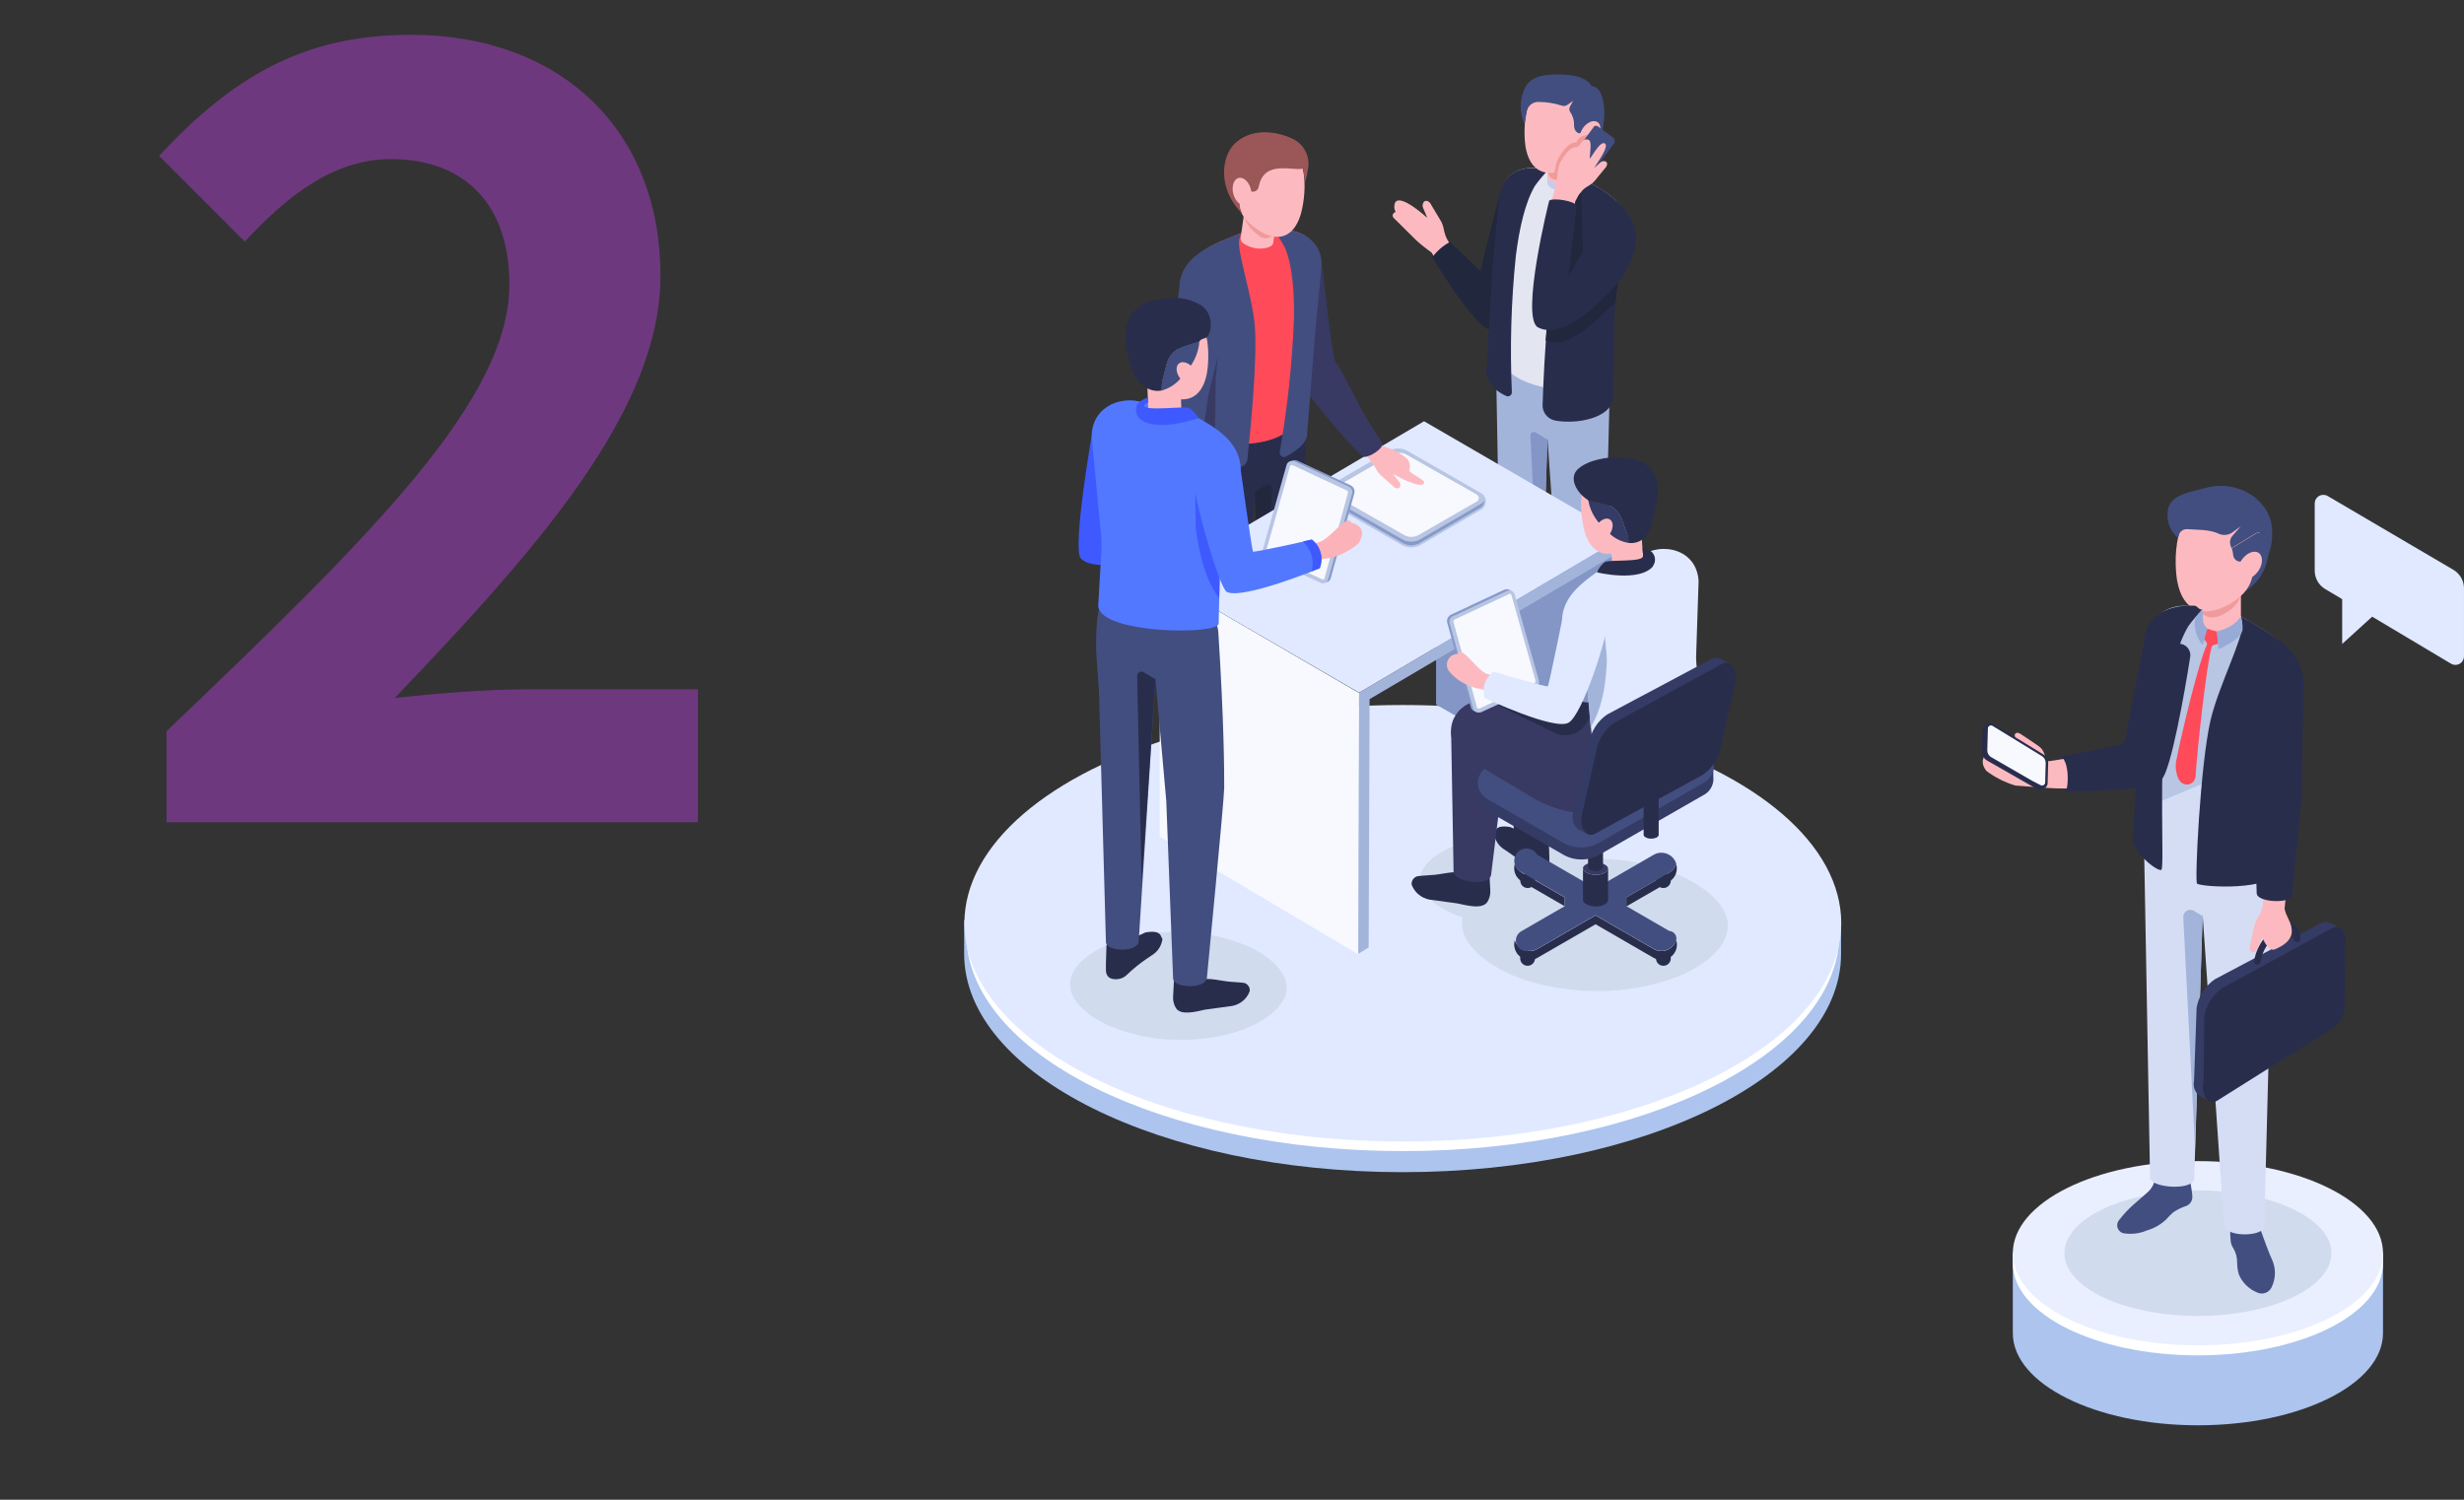 <?xml version="1.0" encoding="UTF-8"?>
<svg id="_レイヤー_1" xmlns="http://www.w3.org/2000/svg" version="1.1" viewBox="0 0 460 280">
  <rect x="0" y="0" width="460" height="280" fill="#333333" stroke="none"/>
  <!-- Generator: Adobe Illustrator 29.7.1, SVG Export Plug-In . SVG Version: 2.1.1 Build 8)  -->
  <defs>
    <style>
      .st0 {
        fill: none;
      }

      .st1 {
        fill: #9b5757;
      }

      .st2 {
        fill: #5278ff;
      }

      .st3 {
        fill: #b8c5e3;
      }

      .st4 {
        fill: #343b65;
      }

      .st5 {
        fill: #21273d;
      }

      .st6 {
        fill: #98abd7;
      }

      .st7 {
        fill: #a3b4db;
      }

      .st8 {
        fill: #383a63;
      }

      .st9 {
        fill: #ff4a59;
      }

      .st10 {
        fill: #292d4c;
      }

      .st11 {
        fill: #aa3fcc;
        opacity: .5;
      }

      .st12 {
        fill: #424e7f;
      }

      .st13 {
        fill: #3e5aff;
      }

      .st14 {
        fill: #d0dbee;
      }

      .st15 {
        fill: #fbb2b8;
      }

      .st16 {
        fill: #9ba1a7;
      }

      .st17 {
        fill: #f7f9ff;
      }

      .st18 {
        fill: #fff;
      }

      .st19 {
        fill: #869aca;
      }

      .st20 {
        fill: #e9efff;
      }

      .st21 {
        fill: #dadae2;
      }

      .st22 {
        fill: #fcbac0;
      }

      .st23 {
        fill: #e0e9ff;
      }

      .st24 {
        fill: #8396c5;
      }

      .st25 {
        fill: #d5ddf5;
      }

      .st26 {
        fill: #ef9b9b;
      }

      .st27 {
        fill: #c7cbec;
      }

      .st28 {
        fill: #acc4ee;
      }

      .st29 {
        fill: #e3e5f1;
      }
    </style>
  </defs>
  <g>
    <rect class="st0" width="160" height="160"/>
    <path class="st11" d="M31.1,136.499c38.6-36.799,64-61.999,64-83.398,0-14.6-8-23.399-22.199-23.399-10.801,0-19.6,7.199-27.201,15.399l-15.998-16c13.6-14.6,26.799-22.6,46.998-22.6,28,0,46.6,17.8,46.6,45,0,25.199-23.199,51.199-49.6,78.799,7.4-.801,17.201-1.601,24.199-1.601h32.4v24.8H31.1v-17Z"/>
  </g>
  <g>
    <rect class="st0" x="180" width="280" height="280"/>
    <g id="_グループ_10434">
      <g id="_グループ_8812">
        <g id="_グループ_8778">
          <path id="_パス_91892" class="st28" d="M342.751,171.747c-6.116-19.49-39.98-34.402-80.86-34.402s-74.733,14.911-80.794,34.402h-1.098v6.347c0,22.499,36.653,40.748,81.848,40.748s81.859-18.249,81.859-40.748v-6.347h-.955Z"/>
          <path id="_パス_91893" class="st18" d="M343.388,174.284c0,22.411-36.488,40.627-81.496,40.627s-81.496-18.162-81.496-40.627h162.993,0Z"/>
          <ellipse id="_楕円形_28" class="st23" cx="261.892" cy="172.373" rx="81.848" ry="40.748"/>
        </g>
        <g id="_グループ_8811">
          <g id="_グループ_8793">
            <g id="_グループ_8780">
              <path id="_パス_91894" class="st4" d="M298.588,133.733c-.659-2.119-2.328-3.492-3.711-3.064-1.384.428-1.581,2.394-1.34,4.623.08.395.241.768.472,1.098.394.712.594,1.514.582,2.328-.012.671.089,1.339.296,1.976.559,1.331,1.62,2.388,2.954,2.943.883.428,1.945.066,2.383-.813h0c.713-1.474.713-3.193,0-4.667-.318-.637-1.559-4.019-1.636-4.425h0Z"/>
              <path id="_パス_91895" class="st4" d="M283.896,130.274c-.425.368-.822.768-1.186,1.197-.891.834-1.967,1.444-3.14,1.779-1.219.515-2.56.671-3.865.45-.71-.186-1.134-.913-.948-1.622.001-.005.002-.009.004-.014.038-.154.105-.299.198-.428.806-1.048,1.727-2.001,2.745-2.844.725-.637,1.405-1.219,1.955-1.68.777-.656,1.266-1.59,1.362-2.602-.004-.376.067-.75.209-1.098,1.976-.747,4.787-.34,5.293.615,0,0,.56,2.943.56,3.667.049.678-.353,1.307-.988,1.548-.775.243-1.514.591-2.196,1.032h-.003Z"/>
              <path id="_パス_91896" class="st22" d="M260.157,39.796c.103-.118.25-.189.406-.198-.327-.57-.352-1.264-.066-1.856,1.098-1.548,5.951,2.932,5.951,2.932,0,0-.538-1.351-.747-1.79-.214-.418-.139-.925.187-1.263.538-.406,1.164.242,1.296.615l1.757,2.932c.239.394.413.824.516,1.274l.198.878c.224.979.71,1.878,1.405,2.602l1.395,1.471-3.162,3.129c-1.23-1.987-2.02-3.36-2.02-3.36-1.019-.721-1.994-1.502-2.921-2.339l-4.195-4.162c-.229-.231-.229-.603,0-.835v-.033.003Z"/>
              <path id="_パス_91897" class="st7" d="M300.784,55.52v7.06c0,1.098-1.79,70.011-1.79,70.011,0,1.757-6.588,1.911-6.588-.351l-3.514-50.444-1.362,42.911c0,2.119-7.346,1.603-7.225-.165l-1.032-57.219c-.015-.999.081-1.997.285-2.976l21.225-8.828h.001Z"/>
              <path id="_パス_91898" class="st24" d="M288.893,82.092l-2.196-1.362c-.306-.185-.704-.087-.889.22-.066.113-.1.242-.099.373l1.9,38.662,1.285-37.893h0Z"/>
              <path id="_パス_91899" class="st5" d="M270.687,45.176c-1.297.695-2.422,1.67-3.294,2.855,0,0,9.147,15.263,11.387,13.374,1.537-1.307,7.192-15.933,8.093-21.489.11-.475.023-.974-.242-1.384-.274-.439-.713-.748-1.219-.856,0,0-5.194-2.427-5.402-1.526-.56,2.328-3.162,12.078-3.591,14.494l-5.732-5.468h0Z"/>
              <path id="_パス_91900" class="st29" d="M279.922,37.808l-.143,27.725c0,2.328,1.735,4.118,4.205,5.347.417.209.867.406,1.329.582,6.072,2.317,15.043,1.724,15.647-2.284l.538-16.471,2.712-8.993c0-4.392-2.196-6.478-5.907-8.718l-1.098-.659-5.644-3.294c-.275-.132-2.405,1.021-2.668.911-.701-.295-1.44-.487-2.196-.571-3.481-.307-6.775,1.713-6.775,6.424h0Z"/>
              <g id="_グループ_8779">
                <path id="_パス_91901" class="st27" d="M290.144,33.317c1.44.522,3.032.418,4.392-.285.357-.174.592-.526.615-.922v2.02c-.05.393-.287.737-.637.922-1.359.707-2.951.815-4.392.296-.802-.296-1.23-.747-1.23-1.219v-2.031c.022.483.45.933,1.252,1.219Z"/>
                <rect id="_長方形_1796" class="st29" x="288.915" y="22.776" width="6.237" height="1.241"/>
                <path id="_パス_91902" class="st22" d="M295.151,32.889c-.05.393-.287.737-.637.922-1.361.699-2.95.807-4.392.296-.802-.296-1.23-.747-1.23-1.219v-8.883h6.237l.022,8.883h0Z"/>
              </g>
              <path id="_パス_91903" class="st10" d="M277.495,69.256c0,2.58,2.273,4.019,3.678,4.667.371.179.818.024.997-.347,0,0,.001-.003.002-.004.051-.106.078-.223.077-.34-.379-8.476-.133-16.969.736-25.409.659-5.26,1.757-10.102,3.602-13.176.672-.927,1.406-1.807,2.196-2.635-.813-.176-1.263-.461-1.878-.593h-.264c-3.47-.362-6.863,1.735-6.863,6.456l-1.098,11.507-1.186,19.875h0Z"/>
              <path id="_パス_91904" class="st10" d="M290.265,78.502c4.238.791,10.322-.494,10.86-3.964l.253-14.077c0-1.351.11-2.701.231-4.052v-.461c.132-1.263.296-2.525.505-3.777.395-2.33.934-4.633,1.614-6.896.239-.78.365-1.589.373-2.405.002-.525-.057-1.048-.176-1.559-.056-.261-.13-.517-.22-.769-.384-1.1-1.006-2.101-1.823-2.932-.198-.187-.406-.384-.615-.56-.904-.757-1.87-1.436-2.888-2.031l-1.098-.659-2.075-1.197.176,1.197c.032.459-.02.921-.154,1.362-.243.923-.536,1.832-.878,2.723-.205.571-.436,1.175-.692,1.812-1.361,3.216-2.513,6.517-3.448,9.882-.296,1.241-.549,2.8-.78,4.524-.11.944-.231,1.933-.329,2.943-.198,1.944-.362,3.975-.505,5.951-.439,6.193-.604,11.782-.604,11.782-.169,1.482.815,2.85,2.273,3.162h0Z"/>
              <path id="_パス_91905" class="st26" d="M288.915,25.214v6.588c-.002.988.798,1.791,1.787,1.793.288,0,.571-.068.827-.201,1.779-.9,3.624-2.493,3.624-4.107v-4.074h-6.238Z"/>
              <path id="_パス_91906" class="st22" d="M284.786,27.322c.659,3.997,2.866,5.238,5.336,4.908.726-.099,1.433-.306,2.097-.615,2.331-1.108,4.197-3.001,5.271-5.347.512-1.036.849-2.149.999-3.294.483-4.612-2.328-7.686-6.149-8.136-8.762-.966-7.84,10.717-7.555,12.485h.001Z"/>
              <path id="_パス_91907" class="st12" d="M284.863,16.111c1.098-1.79,3.151-2.13,5.15-2.196,3.47-.121,6.072.395,7.181,2.196,3.294-.11,3.481,11.793-2.042,13.429,0,0,2.646-2.734,2.602-5.973,0-.45-1.285-.077-2.031.154-.132.256-.206.536-.22.824,0,.538-1.614.681-1.647-1.208.034-.852-.208-1.692-.692-2.394-.221-.297-.251-.695-.077-1.021l.593-1.098-1.098.78c-.301.203-.684.244-1.021.11-1.37-.439-2.799-.669-4.238-.681-1.055-.07-2.011.622-2.273,1.647-.11.45-.439,2.525-.439,2.525-1.045-2.271-.951-4.903.253-7.093h0Z"/>
              <path id="_パス_91908" class="st22" d="M295.525,23.907c-.791,1.098-.845,2.438-.121,2.954.725.516,1.955,0,2.745-1.098.791-1.098.845-2.427.121-2.943s-1.955-.033-2.745,1.087Z"/>
              <path id="_パス_91909" class="st26" d="M290.122,32.23c.726-.099,1.433-.306,2.097-.615,2.331-1.108,4.197-3.001,5.271-5.347-.053-.426-.349-.782-.758-.911-.205-.07-.42-.107-.637-.11-.716.047-1.357.463-1.691,1.098-.042.083-.094.16-.154.231-.856,0-1.702.604-2.58,1.823-.187.264-.384.56-.549.813-.373.606-.616,1.283-.714,1.987-.041.261-.104.518-.187.769l-.099.264v-.002Z"/>
              <path id="_パス_91910" class="st12" d="M297.49,23.753c-.966,1.263-3.503,4.776-4.568,6.248-.256.347-.182.835.165,1.09.004.003.007.005.011.008h0l2.855,1.965c.268.19.638.132.835-.132l4.513-6.138c.255-.349.181-.839-.165-1.098l-2.811-2.097c-.264-.203-.642-.153-.845.11l.011.044h0Z"/>
              <path id="_パス_91911" class="st5" d="M288.552,63.557c4.392,1.878,9.169-3.667,12.814-6.896l.242-.231c.132-1.427.307-2.833.549-4.238l.088-.439-13.341,7.324c-.132,1.482-.198,2.954-.351,4.48h-.001Z"/>
              <path id="_パス_91912" class="st5" d="M289.387,54.674c.044,1.209.176,2.412.395,3.602l5.765-10.3-.373-12.243c-.373.615-.878.714-1.263,1.768-.209.571-.725,2.262-.977,2.899-1.149,3.182-2.077,6.44-2.778,9.751-.336,1.493-.592,3.003-.769,4.524h0Z"/>
              <path id="_パス_91913" class="st22" d="M290.902,31.637c.078-.631.3-1.236.648-1.768.165-.264.351-.549.549-.813.637-.9,1.416-1.636,2.196-1.581s.856-1.845,2.262-1.373c.714.242.231,2.547.22,3.448,0,.505,1.933-3.492,2.877-2.734.637.527-.9,2.789-2.064,4.557l.867-.758.231-.209c.27-.317.716-.42,1.098-.253.483.318.143,1.021-.132,1.241l-1.878,2.295c-.254.315-.558.586-.9.802l-.67.417c-.724.455-1.309,1.101-1.691,1.867,0,0-.066.143-.209.406l-.253.472v.154c-.046.187-.075.378-.088.571l-.187-.055-1.779-.362-2.339-.56c.626-1.87,1.043-3.803,1.241-5.765h0Z"/>
              <path id="_パス_91914" class="st10" d="M287.125,61.12c5.611,2.932,14.769-8.016,15.845-9.663,3.755-5.699,3.14-10.08-1.098-13.846-.999-.955-9.07,14.143-9.07,14.143l1.537-13.308c-.187-.9-4.249-1.57-5.106-1.01-.044,0-5.457,21.928-2.108,23.685h0Z"/>
            </g>
            <path id="_パス_91915" class="st22" d="M216.29,102.088c.134.055.284.055.417,0,.132.758.395,1.296.835,1.482,1.592.703,3.294-5.161,3.294-5.161,0,0,.231,1.329.275,1.768.029.436.335.803.758.911.604,0,.802-.758.725-1.098v-3.184c.002-.426-.068-.849-.209-1.252l-.264-.791c-.296-.878-.341-1.821-.132-2.723l.384-1.834-3.942-.944v3.613c-.458,1.073-.851,2.173-1.175,3.294l-1.34,5.282c-.085.285.077.584.361.67h0l.011-.033h.002Z"/>
            <path id="_パス_91916" class="st8" d="M241.732,49.063h4.996s2.053,17.898,2.515,18.381c1.362,1.493,6.336,12.551,8.883,15.449l-3.459,2.416c-3.591-2.701-11.639-13.253-13.023-15.252-1.175-1.713-2.69-19.095-2.69-19.095.637-.977,1.637-1.66,2.778-1.9h0Z"/>
            <g id="_グループ_8782">
              <path id="_パス_91917" class="st12" d="M224.723,142.968c.648-2.086,2.284-3.448,3.667-3.02,1.384.428,1.548,2.35,1.307,4.557-.075.394-.232.769-.461,1.098-.385.703-.581,1.494-.571,2.295.01.659-.086,1.315-.285,1.944-.558,1.306-1.601,2.345-2.91,2.899-.874.419-1.921.056-2.35-.813h0c-.708-1.452-.708-3.149,0-4.601.264-.626,1.482-3.964,1.603-4.359h0Z"/>
              <path id="_パス_91918" class="st10" d="M239.009,139.695c.415.364.804.756,1.164,1.175.884.823,1.948,1.428,3.107,1.768,1.199.506,2.517.658,3.799.439.703-.187,1.121-.909.934-1.613h0c-.035-.154-.098-.3-.187-.429-.798-1.03-1.708-1.97-2.712-2.8-.714-.626-1.384-1.208-1.922-1.658-.768-.646-1.25-1.57-1.34-2.569.006-.376-.065-.75-.209-1.098-1.944-.736-4.722-.329-5.216.615,0,0-.549,2.888-.549,3.602-.046.671.35,1.294.977,1.537.761.244,1.485.591,2.152,1.032h.002Z"/>
              <g id="_グループ_8781">
                <path id="_パス_91919" class="st10" d="M222.505,65.479v6.995c0,1.098,1.779,68.573,1.779,68.573,0,1.735,6.588,1.889,6.588-.351l3.437-49.17,1.351,41.725c0,2.108,7.28,1.592,7.159-.165l1.021-55.89c.016-.992-.08-1.983-.285-2.954l-21.049-8.762h0Z"/>
                <path id="_パス_91920" class="st5" d="M234.254,91.799l2.009-1.219c.353-.236.83-.141,1.066.212.011.017.022.034.032.052.073.131.111.278.11.428l-1.955,38.069-1.263-37.542h.001Z"/>
                <path id="_パス_91921" class="st9" d="M221.33,52.599l1.405,9.202-1.768,16.207c.077,6.105,20.182,7.159,21.28-.615l3.865-27.111c.648-4.634-2.383-7.159-5.842-7.291-.762-.031-1.525.054-2.262.253-.285.066-2.196-1.362-2.504-1.263l-5.973,2.405-1.219.494c-3.909,1.68-6.38,3.437-6.984,7.719h.002Z"/>
                <path id="_パス_91922" class="st22" d="M239.118,35.404l-1.416,9.882c0,.461-.549.845-1.373,1.021-1.48.297-3.017-.029-4.249-.9-.308-.213-.486-.57-.472-.944l1.384-9.882,6.127.824h-.001Z"/>
                <path id="_パス_91923" class="st12" d="M244.005,81.357c-.231,1.658-2.427,3.085-3.92,3.865-.37.219-.849.097-1.068-.274-.011-.018-.021-.037-.03-.056-.074-.153-.101-.325-.077-.494,1.439-8.207,2.327-16.501,2.657-24.827.088-5.249-.318-10.146-1.702-13.363-.528-.987-1.122-1.937-1.779-2.844.824-.055,1.307-.275,1.922-.318h.275c3.448.132,7.016,2.679,6.369,7.302l-1.098,11.42-1.548,19.589h0Z"/>
                <path id="_パス_91924" class="st12" d="M220.199,52.906l.253.856,2.284,8.038-2.383,19.435-.253,2.031c.02.476.239.923.604,1.23,1.098,1.098,3.58,1.713,5.995,2.13,1.691.285,3.294.461,4.491.56.839.059,1.577-.549,1.68-1.384.494-4.634,1.911-18.82,1.384-24.958-.45-5.611-3.459-14.187-2.877-16.196l.329-1.098-2.196.845-1.197.483c-3.92,1.68-7.5,3.744-8.115,8.027h.001Z"/>
                <path id="_パス_91925" class="st8" d="M222.736,61.822l-2.383,19.413.351,3.294c1.098,1.098,3.58,1.713,5.995,2.13l.253-14.747c-.031-.59-.013-1.181.055-1.768.121-1.197.461-4.634.758-7.829l-5.029-.494h0Z"/>
                <path id="_パス_91926" class="st12" d="M229.082,59.473c-.527,2.405-2.811,11.332-3.294,13.407-.153.569-.263,1.149-.329,1.735l-2.525,17.415c-.165,1.537-5.743.966-5.666-.395l.604-17.887c.025-.548.084-1.095.176-1.636l2.196-19.205,8.839,6.566h-.001Z"/>
                <path id="_パス_91927" class="st26" d="M238.954,36.568l-.911,6.424c-.157.97-1.07,1.629-2.04,1.472h-.002c-.28-.041-.547-.147-.78-.307-1.614-1.098-3.195-2.965-2.976-4.535l.56-3.953,6.149.9h0Z"/>
                <path id="_パス_91928" class="st22" d="M242.874,39.895c-1.449,4.919-4.711,5.073-7.598,3.294-1.823-1.098-3.909-3.009-3.953-4.996,0-1.614-.889-3.042-.856-4.392.121-4.601,3.173-7.313,6.863-7.214,8.389.307,6.039,11.606,5.545,13.308h0Z"/>
                <path id="_パス_91929" class="st1" d="M229.587,27.992c1.438-2.427,5.315-4.513,10.805-2.482.362.143.725.307,1.098.483,2.069,1.068,3.166,3.389,2.679,5.666-.131.832-.318,1.653-.56,2.46,0,0-.154-1.823-.34-2.646-2.02.527-7.28-1.713-8.279,3.371-.085.6-.641,1.018-1.242.933-.037-.005-.073-.012-.109-.021-.083-.016-.165-.041-.242-.077-.378-.134-.712-.37-.966-.681-.406-.67-1.164-.867-1.296-.428-.362,1.23.275,2.46.285,3.415-.007.712.204,1.409.604,1.998-4.03-3.887-4.205-8.971-2.438-11.991h.001Z"/>
                <path id="_パス_91930" class="st22" d="M233.518,35.338c.351,1.395-.088,2.712-.999,2.943s-1.933-.725-2.284-2.119c-.351-1.395.099-2.712.999-2.943s1.944.714,2.284,2.119Z"/>
              </g>
            </g>
            <path id="_パス_91931" class="st17" d="M216.51,107.731v48.467l37.026,21.961.198-48.775-37.224-21.653Z"/>
            <path id="_パス_91932" class="st24" d="M268.096,99.562v31.986l32.853,18.667.198-48.797-33.051-1.856Z"/>
            <path id="_パス_91933" class="st23" d="M303.079,100.232l-37.224-21.587-49.346,29.087,37.224,21.587,49.346-29.087Z"/>
            <g id="_グループ_8785">
              <g id="_グループ_8783">
                <path id="_パス_91934" class="st3" d="M277.385,93.666c.034-.655-.307-1.272-.878-1.592l-13.715-7.873c-1.088-.625-2.426-.625-3.514,0l-11.31,6.588c-.582.337-.923.976-.878,1.647.025.599.357,1.143.878,1.438l13.725,7.862c1.092.625,2.433.625,3.525,0l11.288-6.588c.503-.288.832-.806.878-1.384v-.099h.001Z"/>
                <path id="_パス_91935" class="st19" d="M276.507,94.061l-11.288,6.588c-1.089.637-2.436.637-3.525,0l-13.725-7.873c-.236-.132-.436-.321-.582-.549v.077c.008.503.284.964.725,1.208l13.725,7.862c.998.581,2.231.581,3.228,0l11.288-6.588c.426-.239.702-.677.736-1.164v-.121c-.154.225-.352.415-.582.56Z"/>
              </g>
              <g id="_グループ_8784">
                <path id="_パス_91936" class="st21" d="M249.012,91.162l10.816-6.248c.861-.505,1.928-.505,2.789,0l12.078,6.83.813.461c.344.193.466.628.273.972-.003.006-.006.011-.01.017-.062.111-.153.202-.264.264l-10.816,6.248c-.868.493-1.932.493-2.8,0l-12.88-7.302c-.171-.096-.295-.259-.34-.45-.076-.31.063-.633.34-.791h.001Z"/>
                <path id="_パス_91937" class="st17" d="M248.671,91.942c.041.196.166.364.34.461l13.1,7.456c.861.505,1.928.505,2.789,0l10.827-6.248c.342-.196.461-.632.266-.974,0,0-.001-.002-.002-.003-.065-.108-.155-.199-.264-.264l-.813-.472-12.298-6.984c-.861-.505-1.928-.505-2.789,0l-10.827,6.248c-.275.155-.41.475-.329.78h0Z"/>
              </g>
            </g>
            <path id="_パス_91938" class="st7" d="M253.733,129.319l-.165,48.764,1.944-1.197.176-46.359,45.437-26.77-.176,46.392,1.955-1.197.176-48.742-49.346,29.109h0Z"/>
            <path id="_パス_91939" class="st22" d="M263.187,87.462c-.055.253-.088.483-.088.483.461.593,2.965,1.691,2.789,2.196-.505,1.438-5.82-1.658-5.82-1.658,0,0,.813,1.098,1.098,1.373.275.298.34.733.165,1.098-.362.483-1.098.088-1.285-.209l-2.284-2.031c-.304-.285-.563-.615-.769-.977l-.395-.714c-.646-.909-1.342-1.782-2.086-2.613l2.624-1.965c.369.427.842.752,1.373.944.793.264,1.564.591,2.306.977,0,0,1.757.933,2.075,1.581.288.449.394.991.296,1.515h.001Z"/>
            <path id="_パス_91940" class="st8" d="M253.656,84.464l.999.845c1.098,0,3.294-1.362,3.47-2.405l-3.228-5.139-1.241,6.698h0Z"/>
            <g id="_グループ_8792">
              <path id="_パス_91941" class="st14" d="M207.001,191.468c3.878,1.658,8.038,2.557,12.254,2.646,6.863.231,13.363-1.384,17.404-4.293,1.757-1.263,3.788-3.294,3.525-5.885-.264-2.591-2.976-5.369-7.236-7.28-3.879-1.651-8.039-2.542-12.254-2.624-6.852-.22-13.363,1.384-17.404,4.304-1.746,1.263-3.777,3.294-3.514,5.875.264,2.58,2.965,5.347,7.225,7.258h0Z"/>
              <g id="_グループ_8791">
                <path id="_パス_91942" class="st13" d="M225.942,100.869s-20.391,7.489-24.157,3.393c-1.691-1.834,2.196-23.981,2.196-23.981l1.592-3.042,5.545.571c.736.077,1.57-1.164,1.57-1.164-.373,2.987-2.46,17.569-2.954,20.995-.077.527,15.658-1.153,15.658-1.153-1.12.527-.659,4.085.549,4.381h0Z"/>
                <g id="_グループ_8790">
                  <g id="_グループ_8786">
                    <path id="_パス_91943" class="st19" d="M252.822,92.172l-4.392,15.79c-.144.545-.704.87-1.249.726h-.157l-10.234-4.711c-.518-.218-.788-.791-.626-1.329l4.502-15.998c.154-.542.719-.857,1.261-.703h.144l10.025,4.634c.614.267.926.954.725,1.592h0Z"/>
                    <path id="_パス_91944" class="st3" d="M252.394,92.227l-4.436,15.922c-.124.532-.655.862-1.187.738-.076-.018-.149-.044-.219-.079l-10.234-4.7c-.518-.218-.788-.791-.626-1.329l4.502-15.998c.166-.539.737-.842,1.276-.676.007.002.013.004.02.006h.143l10.168,4.744c.527.232.785.83.593,1.373h0Z"/>
                    <path id="_パス_91945" class="st17" d="M246.98,108.226c.131-.01.242-.103.275-.231l4.392-15.955c.051-.19-.042-.389-.22-.472l-10.168-4.755c-.054-.016-.111-.016-.165,0-.124.013-.228.1-.264.22l-4.502,15.998c-.05.196.047.399.231.483l10.289,4.634c.038.035.083.061.132.077h0Z"/>
                  </g>
                  <g id="_グループ_8789">
                    <path id="_パス_91946" class="st10" d="M217.015,175.305c-.153,1.25-.869,2.362-1.944,3.02-.275.198-.648.45-1.043.703-1.261.857-2.448,1.82-3.547,2.877-.504.54-1.196.866-1.933.911-1.186.066-2.196-.318-2.086-2.108v-.845c0-.132.099-3.448.11-3.525.143.604.977-1.735,1.493-1.757.78,0,.67,1.823,1.197,1.329.955-.9,1.965-.494,4.568-1.823l.494-.077c2.02-.242,2.328.428,2.536,1.043.056.081.108.165.154.253h0Z"/>
                    <path id="_パス_91947" class="st10" d="M232.245,183.496s-1.834-.176-2.449-.198c-1.438-.055-4.579-.955-5.567-.275s-3.602,1.427-3.635-.67l-1.427.461c0,.45-.154,3.031-.165,3.195-.054.769.13,1.535.527,2.196.944,1.482,3.865.626,5.49.285l4.996-.681c1.506-.268,2.759-1.312,3.294-2.745.089-.717-.366-1.388-1.065-1.57v.002Z"/>
                    <path id="_パス_91948" class="st12" d="M205.727,111.717l-.593,2.196c-.142.537-.241,1.084-.296,1.636-.254,2.599-.284,5.214-.088,7.818l.417,5.688,1.296,46.776c-.121,1.878,6.149,2.075,6.127-.187l3.118-48.83,2.02,22.696,1.274,33.117c0,1.933,6.27,2.119,6.325-.209,0,0,3.217-33.26,3.217-35.302,0-3.162,0-11.782-1.098-29.087-.406-6.138-10.98-4.491-10.98-4.755l5.798-4.535-16.536,2.976v.002Z"/>
                    <path id="_パス_91949" class="st10" d="M215.708,126.815l-2.196-1.318c-.376-.229-.867-.111-1.098.264-.088.137-.13.299-.121.461l.845,38.651,2.569-38.058h.001Z"/>
                    <path id="_パス_91950" class="st2" d="M205.628,102.659c.048-.871.029-1.745-.055-2.613l-1.757-18.249c-.165-4.568,3.294-6.874,6.643-7.038.318-.022.637-.022.955,0,.817.053,1.62.23,2.383.527.296.099,2.515-1.208,2.8-1.098l3.854,2.119.11.066,2.13,1.098,1.208.659c.285.154.571.318.835.483,3.645,2.13,6.753,4.678,6.907,8.971l-3.7,9.158v.11l-.428,19.545c.077,2.196-22.213,2.009-22.488-3.294l.604-10.442v-.002Z"/>
                    <path id="_パス_91951" class="st22" d="M225.294,69.816c-1.021,5.051-4.392,5.49-7.544,4.008-3.309-1.8-5.519-5.115-5.907-8.861-.318-4.601,2.591-7.609,6.402-7.873,8.718-.549,7.401,10.98,7.049,12.726h0Z"/>
                    <path id="_パス_91952" class="st22" d="M214.039,67.422l.351,10.047c0,.472.472.911,1.274,1.175,1.443.452,3.008.289,4.326-.45.347-.185.569-.54.582-.933l-.34-10.058-6.193.22h0Z"/>
                    <path id="_パス_91953" class="st10" d="M218.014,63.513c1.004,1.366,2.609,2.16,4.304,2.13.505,0,.988-1.263,1.636-1.998.417-.472,1.098-.45,1.318-.67,1.098-1.01,1.296-4.645-1.23-6.094-2.027-1.15-4.398-1.539-6.687-1.098-.264,0,1.362.824,1.098.977-1.973,1.75-2.169,4.762-.439,6.753h0Z"/>
                    <path id="_パス_91954" class="st13" d="M223.724,78.062c-.399-.784-1.012-1.439-1.768-1.889-.988-.406-8.4.681-8.367-.483,0-.165.692-.516.692-.516v-.999c-.523.217-1.024.485-1.493.802-.882.778-.967,2.124-.188,3.007,0,0,.001,0,.002.002l.066.077c2.932,2.888,11.057,0,11.057,0h0Z"/>
                    <g id="_グループ_8787">
                      <path id="_パス_91955" class="st12" d="M216.993,71.068l.747-2.998c.408-1.626,1.623-2.928,3.217-3.448l2.965-.966c-.176,2.525-1.252,4.612-3.58,7.071-.927,1.06-2.145,1.824-3.503,2.196v-.483c-.012-.462.04-.924.154-1.373h0Z"/>
                      <path id="_パス_91956" class="st10" d="M217.333,55.761c3.645-.329,6.643,2.668,6.654,7.093v.791l-2.998.977c-1.594.52-2.809,1.822-3.217,3.448l-.747,2.998c-.108.438-.156.889-.143,1.34v.483c-2.196.505-4.809-1.164-5.677-4.293-.461-1.647-4.469-11.87,6.127-12.836h0Z"/>
                    </g>
                    <path id="_パス_91957" class="st22" d="M222.824,68.762c.845,1.032.977,2.317.296,2.855s-1.889.143-2.734-.889-.966-2.317-.296-2.866c.67-.549,1.878-.132,2.734.9Z"/>
                    <path id="_パス_91958" class="st13" d="M227.699,107.951l-4.568-16.097.077,5.875c.008.71.07,1.419.187,2.119.813,4.875,1.779,8.488,4.216,11.87l.088-3.766h0Z"/>
                    <g id="_グループ_8788">
                      <path id="_パス_91959" class="st15" d="M236.922,103.284c2.778-.56,5.896-1.285,7.598-1.68l1.263-.296c2.196,0,5.699-5.688,6.5-3.7,0,0,3.173.516,1.515,3.525-.428.791-2.284,1.867-3.689,2.46-.878.395-1.818.636-2.778.714l-.417.066c-2.814,1.778-5.749,3.356-8.784,4.722l-1.208-5.809v-.002Z"/>
                      <path id="_パス_91960" class="st2" d="M231.608,87.593s1.889,13.605,2.295,15.373c0,.285,10.98-2.196,10.98-2.196,1.634,1.25,2.24,3.434,1.482,5.347,0,0-14.428,5.896-17.327,4.392-1.46-.78-6.215-17.733-6.116-20.467l2.932-7.873c1.471.867,5.457,3.437,5.754,5.424Z"/>
                      <path id="_パス_91961" class="st13" d="M243.247,101.088l1.658-.373c1.634,1.25,2.24,3.434,1.482,5.347l-1.493.582c.501-2.014-.129-4.141-1.647-5.556Z"/>
                    </g>
                  </g>
                </g>
              </g>
            </g>
          </g>
          <g id="_グループ_8810">
            <g id="_グループ_8806">
              <path id="_パス_91962" class="st14" d="M318.441,166.268c-4.842-3.744-12.759-5.973-21.17-5.973h-1.735l-.176-.132c-3.217-2.482-8.466-3.964-14.066-3.964-3.435-.041-6.846.578-10.047,1.823-3.525,1.449-5.798,3.591-6.094,5.743s1.318,3.81,2.712,4.886c1.572,1.157,3.328,2.04,5.194,2.613,0,.132,0,.253-.077.384-.417,3.14,1.987,5.721,4.085,7.346,4.831,3.821,12.737,6.017,21.159,6.017,5.173.065,10.31-.867,15.131-2.745,5.304-2.196,8.718-5.402,9.158-8.642.439-3.239-1.965-5.743-4.074-7.357h0Z"/>
              <g id="_グループ_8794">
                <path id="_パス_91963" class="st10" d="M278.933,155.639c.145,1.224.846,2.314,1.9,2.954.264.198.637.439,1.021.692,1.236.838,2.397,1.783,3.47,2.822.498.508,1.167.813,1.878.856,1.164.066,2.196-.307,2.042-2.064v-.824c0-.121-.099-3.371-.11-3.448-.143.593-.955-1.702-1.46-1.724-.769,0-.659,1.79-1.175,1.307-.933-.878-1.922-.483-4.469-1.779l-.483-.088c-1.976-.231-2.284.428-2.482,1.032-.099.088-.121.187-.132.264h0Z"/>
                <path id="_パス_91964" class="st10" d="M264.725,163.567s1.867-.176,2.493-.198c1.471,0,4.678-.977,5.688-.285s3.667,1.449,3.7-.67l1.449.461c0,.45.154,3.085.165,3.294.057.769-.128,1.537-.527,2.196-.966,1.515-3.942.637-5.655.296l-5.095-.692c-1.555-.255-2.854-1.324-3.404-2.8-.088-.763.43-1.464,1.186-1.603h0Z"/>
                <path id="_パス_91965" class="st10" d="M281.7,130.011c-.055,0,.944,25.914.944,25.914,0,2.196,7.203,2.053,7.082.209l.45-26.122h-8.477,0Z"/>
                <path id="_パス_91966" class="st8" d="M271.368,162.787c0,1.812,6.588,2.899,7.005.538l3.294-26.869h-10.761l.461,26.331h0Z"/>
              </g>
              <g id="_グループ_8800">
                <g id="_グループ_8798">
                  <g id="_グループ_8796">
                    <path id="_パス_91967" class="st10" d="M286.565,178.928c0,.764-.619,1.384-1.384,1.384s-1.384-.619-1.384-1.384.619-1.384,1.384-1.384h0c.758-.006,1.377.603,1.384,1.361v.022h0Z"/>
                    <path id="_パス_91968" class="st10" d="M311.918,178.928c0,.764-.619,1.384-1.384,1.384s-1.384-.619-1.384-1.384.619-1.384,1.384-1.384h0c.758-.006,1.377.603,1.384,1.361v.022h0Z"/>
                    <path id="_パス_91969" class="st10" d="M286.587,164.412c0,.764-.619,1.384-1.384,1.384s-1.384-.619-1.384-1.384.619-1.384,1.384-1.384h0c.764,0,1.384.619,1.384,1.384Z"/>
                    <circle id="_楕円形_29" class="st10" cx="310.535" cy="164.412" r="1.384"/>
                    <g id="_グループ_8795">
                      <path id="_パス_91970" class="st10" d="M311.622,162.93l-8.005,4.623v1.68l8.005-4.623c1.14-.668,1.679-2.026,1.307-3.294-.22.681-.686,1.257-1.307,1.614h0Z"/>
                      <path id="_パス_91971" class="st10" d="M284.105,162.93c-.634-.363-1.102-.957-1.307-1.658-.377,1.268.163,2.629,1.307,3.294l8.005,4.623v-1.636l-8.005-4.623Z"/>
                      <path id="_パス_91972" class="st10" d="M312.676,176.106c-.778,1.385-2.532,1.878-3.917,1.1,0,0-.002-.001-.003-.002l-10.893-6.292-10.893,6.292c-1.362.789-3.105.328-3.898-1.032-.116-.193-.208-.4-.275-.615-.437,1.528.448,3.12,1.975,3.557.741.212,1.537.117,2.208-.263l10.893-6.292,10.882,6.292c1.37.793,3.123.325,3.916-1.045.394-.681.491-1.495.268-2.249-.068.192-.156.376-.264.549h.001Z"/>
                      <path id="_パス_91973" class="st12" d="M285.544,177.545c.505,0,1.001-.132,1.438-.384l10.882-6.292,10.893,6.292c1.389.781,3.148.29,3.931-1.098.465-.629.331-1.516-.298-1.981-.003-.002-.006-.004-.009-.007-.218-.158-.478-.25-.747-.264l-8.005-4.634v-1.625l8.005-4.634c.631-.365,1.099-.959,1.307-1.658-.066-.205-.151-.403-.253-.593-.783-1.388-2.542-1.879-3.931-1.098l-10.893,6.292-10.882-6.292c-.626-1.102-2.027-1.488-3.129-.863s-1.488,2.027-.863,3.129c.036.063.074.123.115.182.238.381.586.68.999.856l8.005,4.634v1.68l-8.005,4.623c-.984.486-1.388,1.678-.902,2.662.427.865,1.414,1.299,2.341,1.027v.046Z"/>
                    </g>
                  </g>
                  <g id="_グループ_8797">
                    <path id="_パス_91974" class="st10" d="M300.213,162.183c-.129.42-.458.749-.878.878-.455.176-.939.265-1.427.264-.709.022-1.408-.178-1.998-.571-.201-.145-.338-.361-.384-.604v5.82c-.01.284.138.55.384.692.59.395,1.289.594,1.998.571.488,0,.972-.089,1.427-.264.505-.209.824-.516.867-.813.011-.062.011-.125,0-.187,0,0,.022-5.853.011-5.787h0Z"/>
                    <path id="_パス_91975" class="st4" d="M299.335,163.051c-.455.176-.939.265-1.427.264-.709.022-1.408-.178-1.998-.571-.241-.147-.387-.41-.384-.692,0-.307.362-.604.867-.813.456-.175.939-.264,1.427-.264.709-.023,1.408.176,1.998.571.241.147.387.41.384.692-.044.318-.362.615-.867.813Z"/>
                  </g>
                  <path id="_パス_91976" class="st10" d="M296.469,161.876c-.009.172.08.334.231.417.355.233.773.351,1.197.34.29.001.577-.055.845-.165.307-.121.505-.296.527-.483v-14.209h-2.8v14.099h0Z"/>
                </g>
                <g id="_グループ_8799">
                  <path id="_パス_91977" class="st4" d="M319.857,144.999v-1.976h-.922c-.23-.25-.497-.465-.791-.637l-14.066-8.213c-2.114-1.218-4.716-1.218-6.83,0l-19.622,11.244c-.448.273-.825.65-1.098,1.098l-.571-.132v2.031c-.008,1.228.647,2.366,1.713,2.976l14.143,8.158c2.114,1.218,4.716,1.218,6.83,0l19.622-11.244c1.13-.697,1.751-1.987,1.592-3.305h0Z"/>
                  <path id="_パス_91978" class="st12" d="M318.166,140.135l-14.088-8.169c-2.115-1.213-4.715-1.213-6.83,0l-19.622,11.255c-1.637.937-2.204,3.024-1.266,4.66.001.002.002.004.004.006.294.528.727.965,1.252,1.263l14.143,8.169c2.114,1.218,4.716,1.218,6.83,0l19.622-11.255c1.639-.933,2.212-3.018,1.279-4.657-.002-.003-.004-.007-.006-.01-.319-.531-.774-.967-1.318-1.263h0Z"/>
                </g>
              </g>
              <g id="_グループ_8801">
                <path id="_パス_91979" class="st10" d="M298.149,130.889l-1.735,14.275c-1.71-.626-3.345-1.44-4.875-2.427l-11.771-7.598c-2.152-1.374-2.782-4.232-1.408-6.384,1.162-1.819,3.428-2.592,5.46-1.862l10.98,3.909c1.069.435,2.259.466,3.349.088h0Z"/>
                <path id="_パス_91980" class="st8" d="M271.5,133.931c-1.319,2.6-.467,5.777,1.976,7.368,2.998,1.965,8.389,5.018,11.672,7.06,5.776,3.602,11.266,4.162,17.667,3.217,2.438-.362,8.038-2.789,10.113-6.94s1.043-13.286,1.043-13.286c0,0-11.288-8.784-17.14,2.339l-.549,1.098c-1.166,2.254-3.937,3.138-6.193,1.976l-.187-.11-10.706-5.205c-2.817-1.42-6.253-.296-7.686,2.515l-.011-.033h.001Z"/>
              </g>
              <g id="_グループ_8803">
                <path id="_パス_91981" class="st23" d="M316.849,125.212c-.13-.81-.2-1.628-.209-2.449l.472-14.34c-.296-4.282-3.7-6.105-6.907-5.929-.298.011-.596.044-.889.099-.765.128-1.506.372-2.196.725-.264.121-2.46-.878-2.723-.725l-3.371,2.262-.099.066-1.878,1.263-1.098.736-.736.538c-3.195,2.35-5.853,5.029-5.578,9.059l4.392,8.202v.099l1.175,13.001c.173,1.582,1.551,2.753,3.14,2.668,5.776-.285,18.403-1.373,18.205-5.205l-1.702-10.069h.002Z"/>
                <path id="_パス_91982" class="st22" d="M295.865,99.364c1.449,4.623,4.645,4.744,7.445,3.009,2.906-2.008,4.639-5.318,4.634-8.85-.154-4.337-3.162-6.863-6.753-6.731-8.191.231-5.831,10.915-5.326,12.573h0Z"/>
                <path id="_パス_91983" class="st22" d="M306.187,95.971l.648,9.432c0,.439-.34.889-1.098,1.208-1.303.566-2.782.566-4.085,0-.337-.15-.576-.459-.637-.824l-.67-9.421,5.842-.395h0Z"/>
                <path id="_パス_91984" class="st10" d="M302.058,92.71c-.806,1.376-2.232,2.273-3.821,2.405-.78.055-1.098-1.34-1.79-1.768-1.987-1.208-3.777-4.118-1.79-5.842,1.987-1.724,5.633-2.196,7.269-2.108.242,0-1.197.911-.988,1.098,1.997,1.425,2.493,4.182,1.12,6.215h0Z"/>
                <path id="_パス_91985" class="st10" d="M298.149,106.864c.296-.768.802-1.438,1.46-1.933.889-.483,7.148.066,7.115-1.098v-.648l-.055-.922c.507.154.999.352,1.471.593.899.647,1.105,1.899.461,2.8v.077c-2.591,3.042-10.453,1.131-10.453,1.131h.001Z"/>
                <g id="_グループ_8802">
                  <path id="_パス_91986" class="st4" d="M303.749,99.672l-.988-2.734c-.539-1.483-1.805-2.584-3.349-2.91l-2.899-.615c.417,2.35,1.625,4.195,4.052,6.27.975.901,2.2,1.487,3.514,1.68v-.45c-.053-.427-.164-.844-.329-1.241h-.001Z"/>
                  <path id="_パス_91987" class="st10" d="M301.882,85.408c-3.437,0-5.94,3.14-5.49,7.269,0,.253.066.494.11.736l2.899.615c1.544.326,2.81,1.426,3.349,2.91l.988,2.734c.143.4.232.817.264,1.241v.45c2.141.253,3.953-1.098,4.447-4.129.307-1.581,4.634-11.848-6.566-11.826h0Z"/>
                </g>
                <path id="_パス_91988" class="st22" d="M298.094,98.08c-.681,1.098-.681,2.262,0,2.701.681.439,1.779,0,2.46-1.098s.681-2.262,0-2.701c-.681-.439-1.779.044-2.46,1.098Z"/>
                <path id="_パス_91989" class="st7" d="M295.92,123.741l3.514-6.918.505,5.49c.044.665.044,1.333,0,1.998-.285,4.634-1.032,8.136-2.987,11.529l-1.032-12.1h0Z"/>
              </g>
              <g id="_グループ_8805">
                <path id="_パス_91990" class="st10" d="M306.845,155.826c.002.166.089.319.231.406.351.241.771.36,1.197.34.293.01.585-.043.856-.154.245-.07.441-.254.527-.494v-14.209h-2.811v14.11h0Z"/>
                <g id="_グループ_8804">
                  <path id="_パス_91991" class="st4" d="M323.042,124.004l-1.691-.9c-.627-.34-1.383-.34-2.009,0l-19.315,10.3c-1.783,1.224-2.995,3.117-3.36,5.249l-3.042,13.418c-.253,1.135.258,2.303,1.263,2.888l1.702.878-.121-1.746.242-.077,20.072-10.98c1.792-1.215,3.007-3.112,3.36-5.249l2.668-11.749c.082-.36.122-.729.121-1.098l.11-.933h0Z"/>
                  <path id="_パス_91992" class="st10" d="M323.909,127.661l-2.668,11.749c-.36,2.133-1.573,4.028-3.36,5.249l-20.072,10.98c-1.658.911-3.02-1.098-2.449-3.7l2.668-11.76c.353-2.136,1.568-4.034,3.36-5.249l20.072-10.98c1.658-.9,3.02,1.153,2.449,3.711Z"/>
                </g>
              </g>
            </g>
            <g id="_グループ_8809">
              <g id="_グループ_8807">
                <path id="_パス_91993" class="st19" d="M270.182,116.274l4.392,15.79c.144.545.704.87,1.249.726h.157l10.234-4.711c.518-.218.788-.791.626-1.329l-4.502-15.998c-.154-.542-.719-.857-1.261-.703h-.144l-10.014,4.689c-.585.267-.895.914-.736,1.537h0Z"/>
                <path id="_パス_91994" class="st3" d="M270.621,116.329l4.392,15.955c.144.545.704.87,1.249.726h.157l10.234-4.7c.519-.222.785-.801.615-1.34l-4.491-15.987c-.149-.544-.71-.865-1.254-.716-.003,0-.006.002-.009.002l-.143.055-10.168,4.744c-.47.229-.713.757-.582,1.263v-.002Z"/>
                <path id="_パス_91995" class="st17" d="M276.002,132.306c-.127-.014-.232-.106-.264-.231l-4.392-15.944c-.05-.196.047-.399.231-.483l10.168-4.744c.146-.075.324-.018.399.128.002.005.005.01.007.015h0l4.502,15.998c.055.196-.043.403-.231.483l-10.267,4.776c-.051.011-.103.011-.154,0v.002Z"/>
              </g>
              <g id="_グループ_8808">
                <path id="_パス_91996" class="st22" d="M286.147,128.265c-2.558-.681-5.49-1.537-6.995-1.998l-1.164-.351c-1.998-.176-5.007-5.644-5.864-3.832-1.116.006-2.016.915-2.01,2.031.002.422.137.833.385,1.175.881,1.087,2.011,1.946,3.294,2.504.796.42,1.657.702,2.547.835l.395.077c.187.143,3.569,1.548,7.686,3.678l1.724-4.118h.002Z"/>
                <path id="_パス_91997" class="st23" d="M292,113.913s-2.536,12.605-3.02,14.209c-.077.275-10.124-2.712-10.124-2.712-1.595,1.076-2.284,3.078-1.691,4.908,0,0,13.067,6.16,15.68,4.601s7.082-15.669,7.17-18.216l-2.295-7.533c-1.438.736-5.315,2.899-5.721,4.744h.001Z"/>
              </g>
            </g>
          </g>
        </g>
      </g>
      <g id="_グループ_10433">
        <path id="_パス_96141" class="st3" d="M428.75,127.178l-3.107,10.289-.604,18.809c-1.098,6.962-24.223,4.908-24.223-4.162v-31.613c0-5.391,3.876-7.785,7.851-7.379.878.087,1.737.309,2.547.659.318.121,2.745-1.208,3.064-1.043l6.445,3.733,1.274.747c4.216,2.569,6.753,4.974,6.753,9.959h0Z"/>
        <path id="_パス_96142" class="st22" d="M418.681,116.757c-.099,0,.922-.933.922-.933l-1.252-.725v-10.618h-7.236v10.168s-.45.132-.659.22c-1.427.593.527,2.569.406,3.437s8.005-1.241,7.818-1.548h.001Z"/>
        <path id="_パス_96143" class="st12" d="M416.331,104.547c-1.845,2.196-2.196,4.886-.889,6.017s3.591.45,5.776-1.922c1.185-1.35,1.949-3.019,2.196-4.798,0,0-5.249-1.493-7.082.703h-.001Z"/>
        <g id="_グループ_10428">
          <path id="_パス_96144" class="st26" d="M411.115,105.865v8.334c0,.867,1.757,1.427,3.206.835,2.196-.9,4.03-2.635,4.03-4.502v-4.667h-7.236Z"/>
          <path id="_パス_96145" class="st22" d="M406.46,108.5c1.098,5.918,5.04,6.522,8.784,4.787,2.504-1.164,4.656-2.976,5.227-5.578.362-1.68,1.658-3.294,1.779-4.678.439-5.38-2.91-8.927-7.368-9.289-10.19-.824-8.817,12.704-8.422,14.758h0Z"/>
        </g>
        <g id="_グループ_10429">
          <path id="_パス_96146" class="st12" d="M424.116,98.321c-.406-4.601-5.82-8.927-12.364-7.236-3.448.889-6.478,1.405-6.995,3.975-.415,2.005.296,4.076,1.856,5.402l.099-.439c.173-.773.891-1.298,1.68-1.23,1.669.154,4.041,0,5.853.867.856.372,1.846.254,2.591-.307l1.482-1.098-1.57,1.812c-.437.519-.551,1.238-.296,1.867.055.132.088.275.132.417l4.392-2.701c.74-.464,1.716-.24,2.18.5.006.009.011.018.017.027.146.25.226.534.231.824v2.833c.689-1.75.934-3.644.714-5.512h-.002Z"/>
          <path id="_パス_96147" class="st12" d="M421.053,99.672l-4.392,2.69c.122.424.207.857.253,1.296.08.711.702,1.236,1.416,1.197.101-.008.2-.026.296-.055.458-.118.878-.353,1.219-.681.56-.725,1.46-.856,1.559-.329.212.821.249,1.678.11,2.515.859-.645,1.526-1.51,1.933-2.504v-2.789c.001-.867-.7-1.571-1.567-1.573-.292,0-.578.08-.826.233h0Z"/>
        </g>
        <path id="_パス_96148" class="st22" d="M418.516,104.503c-.922,1.296-.977,2.833-.143,3.426.835.593,2.273,0,3.184-1.263.911-1.263.977-2.833.132-3.426s-2.262-.033-3.173,1.263h0Z"/>
        <path id="_パス_96149" class="st28" d="M375.769,233.731v15.164c0,9.498,15.471,17.206,34.555,17.206s34.555-7.686,34.555-17.206v-15.164h-69.111.001Z"/>
        <path id="_パス_96150" class="st18" d="M444.869,235.851c0,9.498-15.46,17.195-34.544,17.195s-34.555-7.686-34.555-17.195v-1.779h69.1v1.779h-.001Z"/>
        <ellipse id="_楕円形_134" class="st20" cx="410.325" cy="233.973" rx="34.555" ry="17.195"/>
        <ellipse id="_楕円形_135" class="st14" cx="410.325" cy="233.962" rx="24.915" ry="11.716"/>
        <path id="_パス_96151" class="st12" d="M422.205,230.119c-.747-2.416-2.635-3.986-4.227-3.492-1.592.494-1.79,2.723-1.515,5.26.092.453.275.883.538,1.263.447.813.671,1.73.648,2.657.007.745.122,1.484.34,2.196.657,1.491,1.865,2.671,3.371,3.294,1.003.488,2.213.071,2.701-.933h0c.835-1.665.855-3.622.055-5.304-.351-.637-1.768-4.491-1.911-4.941h0Z"/>
        <path id="_パス_96152" class="st12" d="M405.713,226.342c-.476.42-.924.871-1.34,1.351-1.015.951-2.242,1.647-3.58,2.031-1.384.591-2.909.77-4.392.516-.817-.215-1.307-1.048-1.098-1.867.048-.173.126-.337.231-.483.91-1.214,1.956-2.319,3.118-3.294.835-.725,1.603-1.395,2.196-1.922.88-.745,1.432-1.806,1.537-2.954-.003-.422.08-.84.242-1.23,2.196-.856,5.49-.384,6.017.703,0,0,.637,3.294.637,4.162.058.768-.385,1.486-1.098,1.779-.876.284-1.708.691-2.471,1.208h0Z"/>
        <path id="_パス_96153" class="st25" d="M424.764,140.662v8.115c0,1.219-2.053,80.157-2.053,80.157,0,1.998-7.565,2.196-7.533-.406l-3.975-57.79-1.57,49.236c0,2.427-8.389,1.834-8.246-.187l-1.186-65.597c-.022-1.144.088-2.286.329-3.404l24.234-10.124Z"/>
        <path id="_パス_96154" class="st7" d="M411.203,171.044l-1.614-.988c-.621-.379-1.432-.183-1.811.438h0c-.138.223-.204.484-.187.747l2.196,43.131,1.416-43.329h0Z"/>
        <path id="_パス_96155" class="st10" d="M384.696,141.255c-.651,2.209-.314,4.591.922,6.533l1.801-1.34-1.153-4.765-1.57-.428h0Z"/>
        <path id="_パス_96156" class="st16" d="M383.137,141.979c-.291.885-.351,1.83-.176,2.745.097.884.414,1.73.922,2.46l1.438-1.098-.922-3.81-1.263-.296h.001Z"/>
        <path id="_パス_96157" class="st22" d="M382.094,142.188c-.329.329-.944.824-1.274.483l-3.909-4.052c-.318-.329-1.098-1.208-.648-1.669s1.219.285,2.273.955c.867.549,2.141,1.46,2.141,1.46.455.338.793.81.966,1.351l.45,1.471h0Z"/>
        <path id="_パス_96158" class="st22" d="M383.895,147.184c4.853,0,15.175.966,18.908-2.317,1.647-1.449,5.051-22.213,5.051-22.213.152-.618-.227-1.243-.845-1.394h0l-4.787-1.098c-.62-.13-1.231.261-1.373.878h0c-.505,2.591-2.591,14.472-3.118,17.47-.062.767-.653,1.386-1.416,1.482-3.217.505-7.851,1.098-13.176,2.042-.363.061-.73.087-1.098.077-2.558,0-7.489-5.721-8.389-3.294,0,0-5.38,1.944-2.8,5.128,1.626,1.211,3.45,2.129,5.391,2.712,2.504.209,7.016.538,7.653.527h-.001Z"/>
        <g id="_グループ_10431">
          <g id="_グループ_10430">
            <path id="_パス_96159" class="st10" d="M370.62,135.38l.637-.373v.285c.096.025.188.062.275.11l9.432,5.776c.561.347.895.966.878,1.625l-.088,3.393.121-.285v1.098l-.571.362c-.289.164-.644.164-.933,0l-9.421-5.391c-.583-.342-.936-.972-.922-1.647l.11-4.151c-.001-.336.185-.646.483-.802h0Z"/>
            <path id="_パス_96160" class="st10" d="M381.49,140.859l-9.432-5.776c-.447-.263-1.022-.122-1.296.318-.088.138-.134.298-.132.461l-.11,4.151c-.016.676.338,1.307.922,1.647l9.421,5.391c.452.256,1.026.099,1.285-.351.078-.133.12-.285.121-.439l.099-3.788c.011-.655-.323-1.267-.878-1.614h0Z"/>
          </g>
          <path id="_パス_96161" class="st17" d="M381.183,141.156l-6.105-3.744-3.085-1.889c-.266-.17-.619-.092-.789.174-.059.092-.09.2-.09.309l-.11,4.052c-.017.538.267,1.042.736,1.307l7.609,4.392,1.592.824c.27.162.621.074.783-.196.002-.004.005-.008.007-.012.053-.081.08-.177.077-.275l.099-3.689c-.006-.515-.281-.99-.725-1.252h.001Z"/>
        </g>
        <path id="_パス_96162" class="st10" d="M384.696,141.255c1.526.67,1.603,5.38.922,6.533,0,0,15.307,0,17.865-2.196,1.757-1.482,4.392-16.471,5.38-22.817.122-.543.023-1.111-.275-1.581-.309-.505-.814-.86-1.395-.977,0,0-6.786-.867-6.995.165-.505,2.657-3.031,15.252-3.514,17.986-.058.253-.253.453-.505.516-1.087.45-11.485,2.372-11.485,2.372h.002Z"/>
        <path id="_パス_96163" class="st10" d="M398.169,156.364c0,2.954,4.722,6.456,5.336,6.028s-.56-18.601.933-30.536c.758-6.006,2.02-11.54,4.129-14.999.782-1.061,1.633-2.07,2.547-3.02-.933-.187-.714-.615-1.416-.758h-1.032c-4.019,0-8.466,1.955-8.466,7.346l-.593,13.242-1.438,22.696h0Z"/>
        <path id="_パス_96164" class="st9" d="M406.833,145.68c-.588-1.134-.782-2.433-.549-3.689,1.098-5.589,4.282-18.667,5.677-21.489.095-.201.07-.439-.066-.615l-.736-.966.933-1.559c.557.24,1.139.417,1.735.527l.626,2.196-1.186.34c-.192.054-.341.204-.395.395-.988,3.667-2.657,18.919-2.998,24.157-.066.889-.84,1.556-1.729,1.491-.558-.041-1.054-.368-1.313-.865v.077h0Z"/>
        <path id="_パス_96165" class="st6" d="M411.214,120.425l.878-3.064-.34-.395c-.286-.331-.452-.749-.472-1.186l-.066-2.02-.11.066c-.373.384-1.263,1.504-1.263,1.504-.341,1.819.164,3.694,1.373,5.095Z"/>
        <path id="_パス_96166" class="st10" d="M425.181,162.436l.461-24.969,4.392-9.751c0-4.996-3.766-7.939-7.994-10.497l-1.274-.758-2.372-1.373c0,.055.209,1.373.209,1.373.351,2.383-4.458,11.694-5.929,18.041-1.922,8.345-2.965,30.097-2.515,30.46.78.692,14.417,1.438,15.021-2.525h0Z"/>
        <path id="_パス_96167" class="st6" d="M414.157,121.193l-.318-3.294c1.036-.262,2.028-.676,2.943-1.23.585-.438,1.106-.956,1.548-1.537.239.79.354,1.612.34,2.438-.253,1.911-4.513,3.624-4.513,3.624h0Z"/>
        <path id="_パス_96168" class="st23" d="M434.547,92.6l23.41,13.747c1.253.708,2.032,2.031,2.042,3.47v12.715c0,.885-.718,1.603-1.603,1.603-.285,0-.565-.077-.813-.22l-14.725-8.784-5.6,5.095v-8.367l-3.14-1.867c-1.232-.716-1.989-2.034-1.987-3.459v-12.54c0-.885.718-1.603,1.603-1.603h0c.284-.003.565.069.813.209h0Z"/>
        <g id="_グループ_10432">
          <path id="_パス_96169" class="st4" d="M436.941,173.317l-1.713-.922c-.635-.352-1.407-.352-2.042,0l-19.677,10.42c-1.824,1.24-3.061,3.172-3.426,5.347l-.483,13.66c-.259,1.153.261,2.341,1.285,2.932l1.735.9-.121-1.779.242-.077,20.424-11.2c1.821-1.242,3.054-3.174,3.415-5.347l.11-11.958c.079-.379.119-.766.121-1.153l.132-.824h-.002Z"/>
          <path id="_パス_96170" class="st10" d="M437.809,177.029l-.11,11.969c-.538,2.427-4.458,4.469-6.028,5.336l-17.788,11.189c-1.68.933-3.064-1.153-2.493-3.755l.11-11.969c.364-2.173,1.597-4.103,3.415-5.347l20.435-11.178c1.658-.933,3.031,1.153,2.46,3.755h-.001Z"/>
        </g>
        <path id="_パス_96171" class="st10" d="M421.426,180.103h-.066c-.326-.033-.563-.325-.529-.65,0-.007.001-.013.002-.019.483-3.821,4.107-7.203,6.478-7.06.637,0,2.13.395,2.13,2.921,0,.334-.27.604-.604.604h0c-.334,0-.604-.27-.604-.604h0c0-1.098-.34-1.68-.999-1.724-1.636,0-4.787,2.668-5.205,6.017-.044.299-.302.519-.604.516h0Z"/>
        <path id="_パス_96172" class="st22" d="M420.086,176.414l.725-3.404c.085-.469.252-.918.494-1.329l.461-.824c.519-.896.778-1.919.747-2.954l-.549-19.457c.013-.756-.024-1.511-.11-2.262-.373-3.404-.933-10.893-1.098-13.693-.057-.689.456-1.293,1.145-1.35h.008l5.084-1.889c.69-.043,1.284.481,1.328,1.171v.015h0l.275,16.273c.038.6.038,1.201,0,1.801l-2.086,21.126c.187,1.208.944,2.075,1.23,3.294.285,1.219.275,2.921-3.042,4.304-1.296.527-2.295-2.13-2.295-2.13-.316.57-.602,1.157-.856,1.757-.176.538-.703,1.098-1.098.933-.395-.165-.593-.67-.362-1.384v.002Z"/>
        <path id="_パス_96173" class="st10" d="M419.098,131.515c.209,2.844,1.373,13.407,1.636,15.878.082.678.115,1.36.099,2.042l.461,17.283c-.055,1.801,6.402,2.042,6.588.472l1.757-17.569c.057-.632.075-1.266.055-1.9l.34-20.039-10.936,3.832h0Z"/>
      </g>
    </g>
  </g>
</svg>